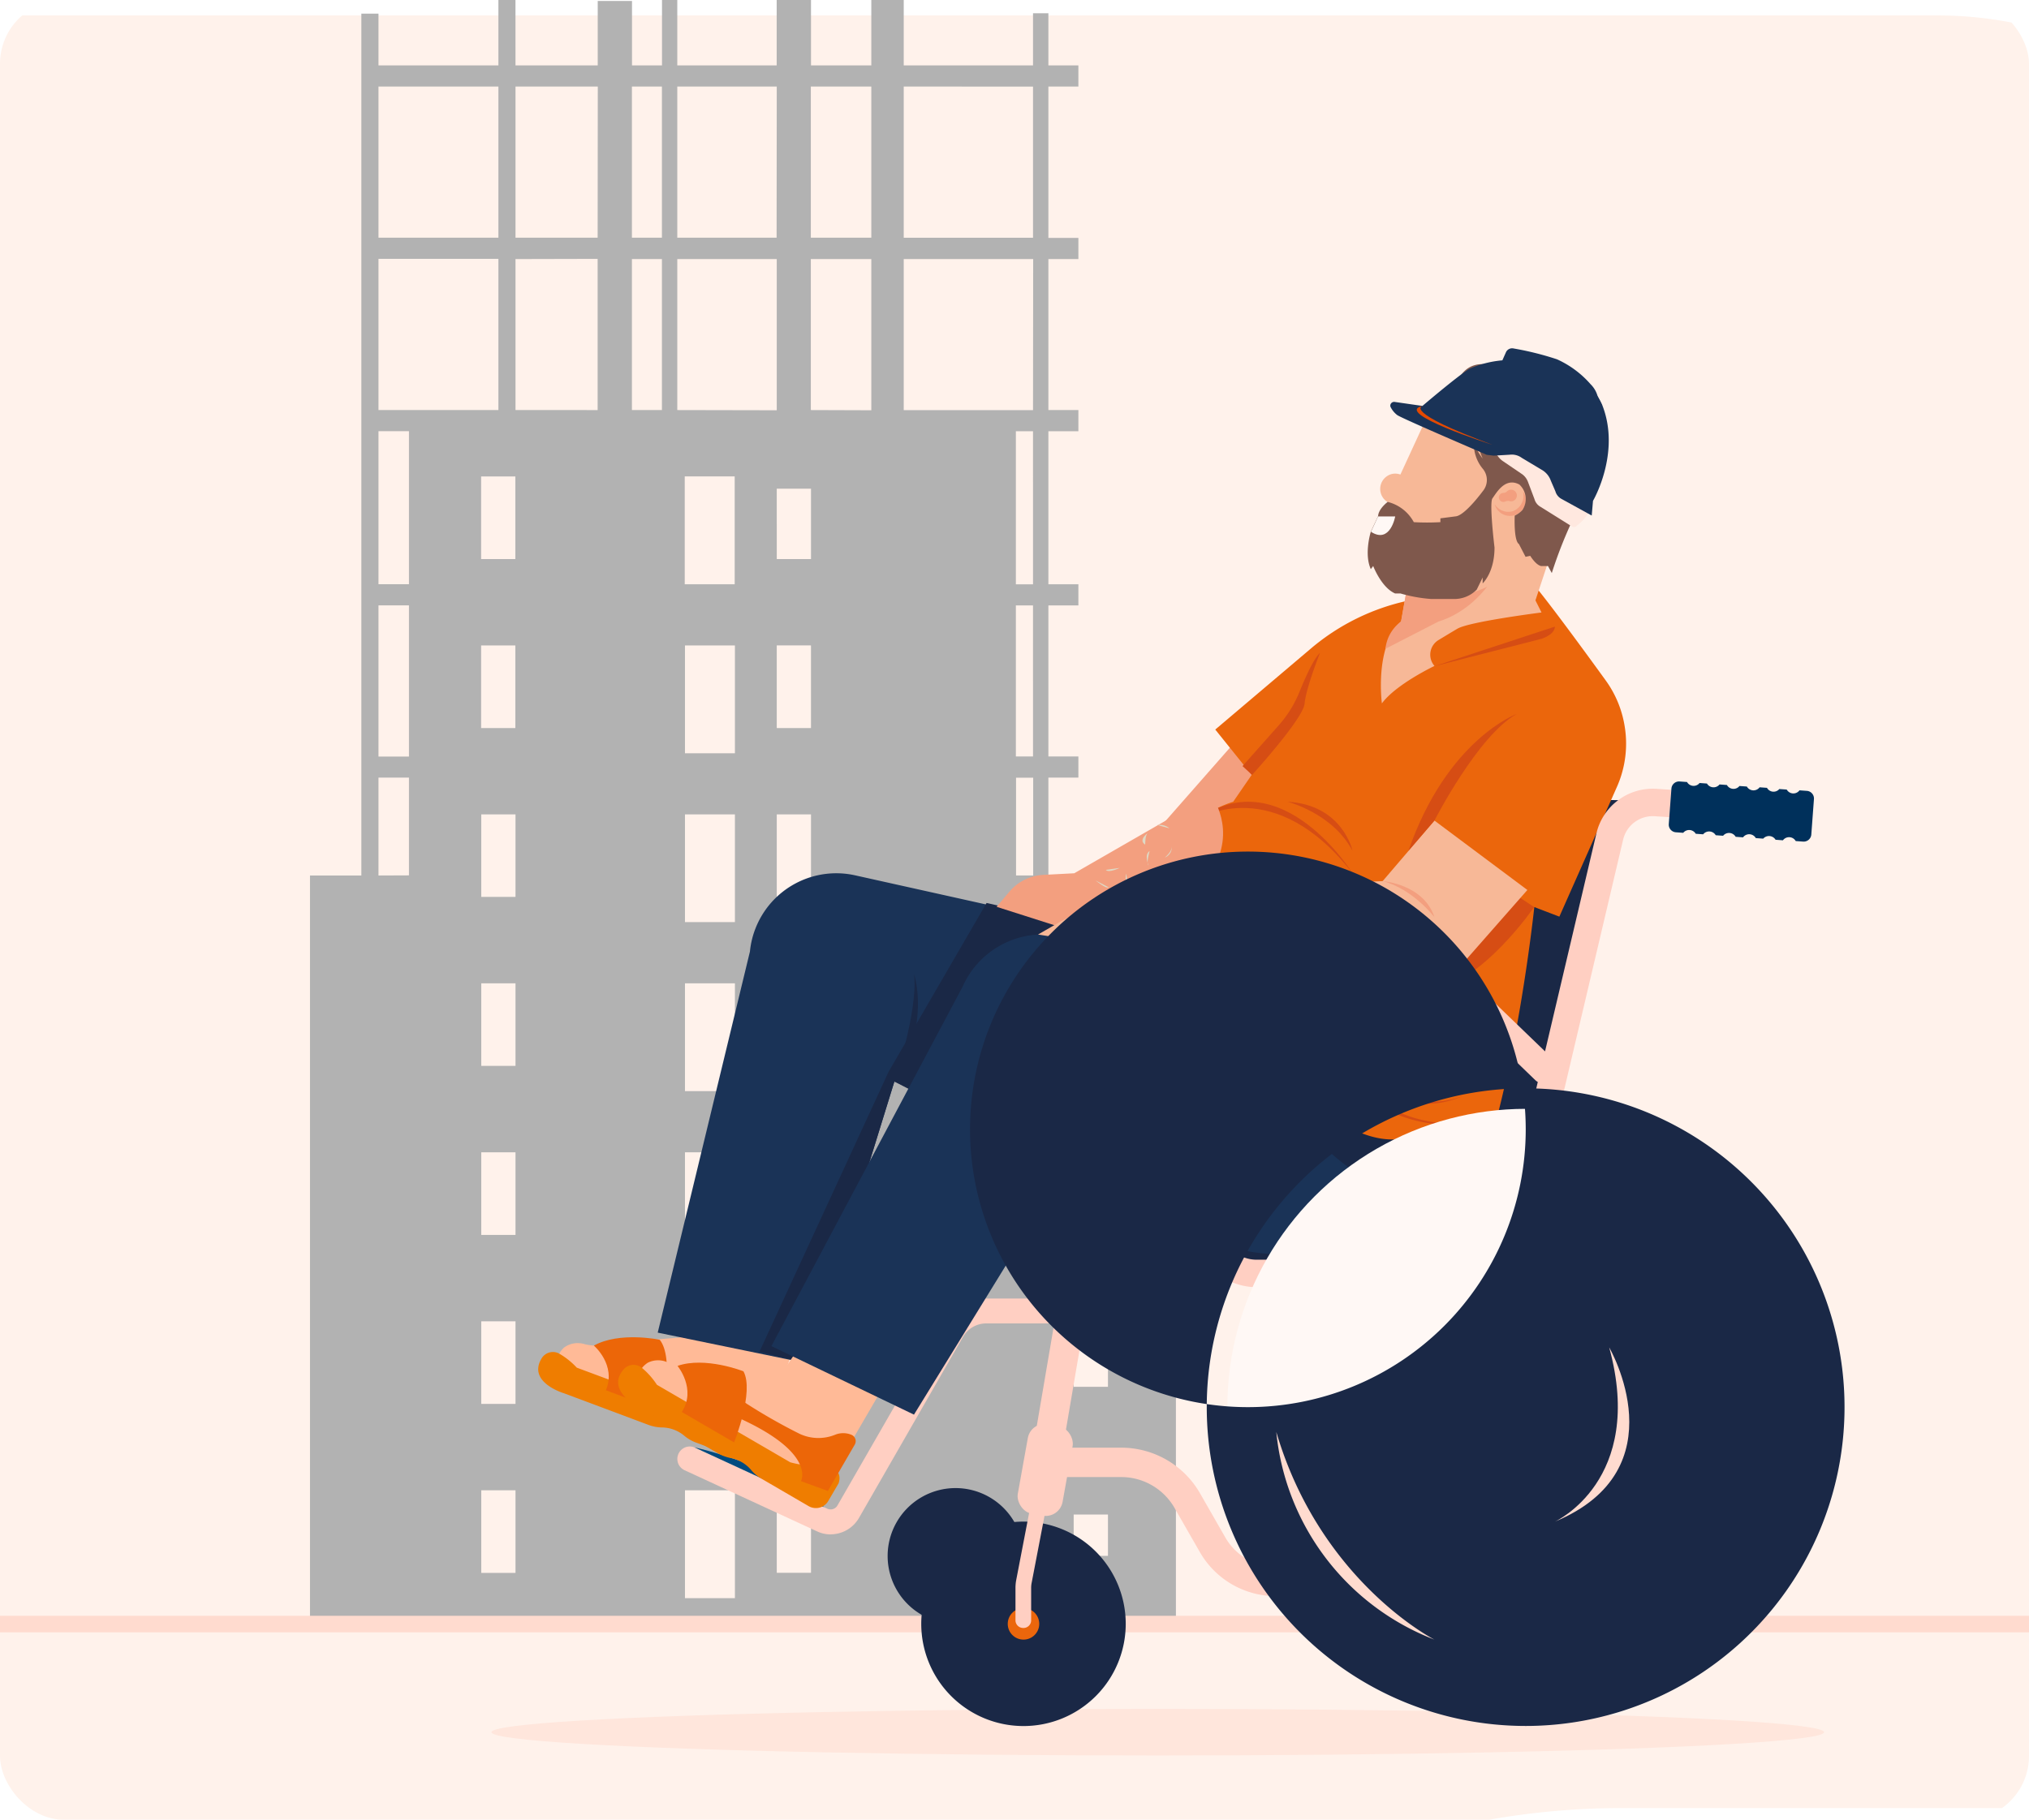 <svg xmlns="http://www.w3.org/2000/svg" xmlns:xlink="http://www.w3.org/1999/xlink" width="317.91" height="285.19" viewBox="0 0 317.91 285.19">
  <defs>
    <clipPath id="clip-path">
      <rect id="Rectangle_2997" data-name="Rectangle 2997" width="317.91" height="285.19" rx="10" transform="translate(1696.09 2317.311)" fill="#fff" stroke="#707070" stroke-width="1"/>
    </clipPath>
  </defs>
  <g id="Mask_Group_28" data-name="Mask Group 28" transform="translate(-1696.09 -2317.311)" clip-path="url(#clip-path)">
    <g id="Layer_2" data-name="Layer 2" transform="translate(1611.08 2273.634)">
      <g id="Layer_1" data-name="Layer 1">
        <path id="Path_4413" data-name="Path 4413" d="M456.507,147.195a9.734,9.734,0,0,1-6.869-9.349v-.217h0A61.077,61.077,0,0,0,388.561,76.57H71.919a61.083,61.083,0,0,0-61.083,61.059h0a61.083,61.083,0,0,0,61.059,61.1h0a8.771,8.771,0,0,1,8.2,11.931,106.208,106.208,0,0,0-5.773,20.54,6.218,6.218,0,0,1-6.134,5.111h0A68.187,68.187,0,0,0,0,304.5H0a68.186,68.186,0,0,0,68.187,68.186H265.227a68.022,68.022,0,0,0,26.71-5.418,118.838,118.838,0,0,1,46.593-9.752h86.083A107.55,107.55,0,0,0,532.2,249.953h0A107.6,107.6,0,0,0,456.512,147.2Z" transform="translate(0 -30.476)" fill="#fff2eb"/>
        <path id="Path_4414" data-name="Path 4414" d="M337.595,165.545h4.7v-3.317h-4.7v-23.67h4.7v-3.317h-4.7V111.258h4.7v-3.317h-4.7V84.278h4.7V80.961h-4.7V57.242h4.7V53.926h-4.7V45.751h-2.408v8.175H314.93V30.232H342.3V26.915H314.93V0H309.85V26.915H300.4V1.066h-5.364V26.915H279.45V2.727h-2.408V26.915H254.1V0h-2.679V26.915H229.949v3.317h21.473V53.926H232.633V45.817h-2.685V180.89H221.9V297.764H357.575V180.89h-19.98Zm-2.408-3.317H332.5v-23.67h2.685Zm-34.789-17.4v12.949h-5.364V144.825Zm-11.919,0v16.9h-7.826v-16.9Zm6.556-24.567H300.4v11.034h-5.364ZM279.45,107.941V84.278h15.585v23.694Zm-2.408,0h-4.7V84.278h4.7Zm3.576,27.3v-16.9h7.826v16.9Zm19.757-27.3V84.278h9.475v23.694Zm0-27.011V57.242h9.475V80.93Zm-5.364,0H279.45V57.242h15.585Zm-17.969,0h-4.7V57.242h4.7Zm-10.071,0H254.1V57.242h12.894Zm0,3.317v23.694H254.1V84.278Zm-18.258,34.1h5.364v12.949h-5.364Zm0,26.487h5.364V157.78h-5.364Zm86.475-9.584H332.5V111.258h2.685Zm0-27.3H314.93V84.278h20.281Zm0-50.7V80.937H314.93V57.242ZM309.85,30.232V53.926H300.4V30.232Zm-14.827,0V53.926H279.45V30.232Zm-40.935,0h22.966V53.926h-4.7V43.83h-5.37v10.1H254.1ZM232.633,57.242h18.788V80.93H232.633Zm0,27h18.788v23.694H232.633Zm0,27.011h4.774v23.983h-4.774Zm0,27.3h4.774v23.694h-4.774Zm0,42.331V165.545h4.774v15.32Zm21.467,109.3h-5.364V277.231H254.1Zm0-26.487h-5.364V250.75H254.1Zm0-26.487h-5.364V224.268H254.1Zm0-26.487h-5.364V197.787H254.1Zm0-26.487h-5.364V171.306H254.1Zm34.379,109.9h-7.826v-16.9h7.826Zm0-26.487h-7.826v-16.9h7.826Zm0-26.487h-7.826V224.268h7.826Zm0-26.487h-7.826V197.787h7.826Zm0-26.487h-7.826v-16.88h7.826ZM300.4,290.167h-5.364V277.231H300.4Zm0-26.487h-5.364V250.75H300.4Zm0-26.487h-5.364V224.268H300.4Zm0-26.487h-5.364V197.787H300.4Zm0-26.487h-5.364V171.306H300.4Zm32.128-18.661h2.685v15.32h-2.685Zm9.03,36.011h5.37v6.471h-5.37Zm0,26.487h5.37v6.477h-5.37Zm0,26.487h5.37v6.477h-5.37Zm0,26.487h5.37v6.477h-5.37Z" transform="translate(-88.32)" fill="#b2b2b2"/>
        <rect id="Rectangle_2355" data-name="Rectangle 2355" width="485.45" height="2.589" transform="translate(11.167 296.904)" fill="#ffdbcf"/>
        <ellipse id="Ellipse_376" data-name="Ellipse 376" cx="104.402" cy="3.648" rx="104.402" ry="3.648" transform="translate(162.011 311.496)" fill="#ffe6dc"/>
        <circle id="Ellipse_377" data-name="Ellipse 377" cx="13.328" cy="13.328" r="13.328" transform="translate(232.046 284.84)" fill="#fff8f5"/>
        <path id="Path_4415" data-name="Path 4415" d="M381,484.715a16.019,16.019,0,1,1,16.015,16.013A16.019,16.019,0,0,1,381,484.715Zm5.37,0a10.64,10.64,0,1,1,.006,0Z" transform="translate(-151.645 -186.547)" fill="#1a2846"/>
        <circle id="Ellipse_378" data-name="Ellipse 378" cx="2.468" cy="2.468" r="2.468" transform="translate(242.906 295.7)" fill="#eb660c"/>
        <path id="Path_4416" data-name="Path 4416" d="M447.89,448.73h25.283a8.982,8.982,0,0,0,8.97-8.97v-41.6a2.306,2.306,0,0,0-4.605,0v41.6a4.37,4.37,0,0,1-4.364,4.364H447.89A9.114,9.114,0,0,1,440,439.556l-3.991-6.965a14.225,14.225,0,0,0-12.3-7.127h-9.174l5.725-33.573a2.3,2.3,0,0,0-4.539-.777l-6.182,36.263a2.3,2.3,0,0,0,2.27,2.691h11.9a9.632,9.632,0,0,1,8.307,4.816l3.991,6.959A13.731,13.731,0,0,0,447.89,448.73Z" transform="translate(-162.99 -154.908)" fill="#ffcfc2"/>
        <path id="Path_4417" data-name="Path 4417" d="M502.441,280.842l-15.507,65.821a10.836,10.836,0,0,1-10.559,8.362H417.038a5.322,5.322,0,0,1-5.328-5.321v-4.015a13.244,13.244,0,0,1,13.244-13.244h45.9l13.6-41.055a15.4,15.4,0,0,1,14.616-10.559Z" transform="translate(-163.868 -111.775)" fill="#1a2846"/>
        <path id="Path_4418" data-name="Path 4418" d="M341.523,447.566a5.141,5.141,0,0,0,4.5-2.649L362.232,416.7a4.214,4.214,0,0,1,3.714-2.191h12.106a1.95,1.95,0,0,0,0-3.895H365.97a8.139,8.139,0,0,0-7.128,4.214l-16.229,28.2a1.24,1.24,0,0,1-1.589.524l-20.8-9.6a1.95,1.95,0,0,0-1.631,3.54l20.8,9.6a5.05,5.05,0,0,0,2.137.488Z" transform="translate(-126.381 -163.43)" fill="#ffcfc2"/>
        <path id="Path_4419" data-name="Path 4419" d="M342.3,458.737,322,449.37S334.906,452.157,342.3,458.737Z" transform="translate(-128.162 -178.857)" fill="#004b80"/>
        <path id="Path_4420" data-name="Path 4420" d="M327,405.119l-5.707,15.308-2.408,4.966a4.286,4.286,0,0,1-5.358,2.161L288.631,418.3s-3.841-1.156-1.246-3.678a3.612,3.612,0,0,1,3.094-.6,6.941,6.941,0,0,0,2.7.217c2.865-.3,8.374-.915,11.775-1.162a6.273,6.273,0,0,0,4.027-1.86l4.545-9.891Z" transform="translate(-114.026 -159.733)" fill="#ffba97"/>
        <path id="Path_4421" data-name="Path 4421" d="M284.577,424.78a11.768,11.768,0,0,1,2.769,2.209L310,435.417a16.177,16.177,0,0,0,4.756-.253c2.089-.53,3.564.409,3.257,2.221L316.9,440.4a2.228,2.228,0,0,1-1.571,1.391h0a2.239,2.239,0,0,1-1.288-.078l-7.97-2.968a6.24,6.24,0,0,1-1.836-1.047,5.527,5.527,0,0,0-3.431-1.336,6.392,6.392,0,0,1-2.155-.379L285.335,431s-5.8-1.71-3.486-5.484A2.065,2.065,0,0,1,284.577,424.78Z" transform="translate(-111.965 -168.974)" fill="#ef7d00"/>
        <path id="Path_4422" data-name="Path 4422" d="M295.79,422s3.546,3.01,1.884,7l8.891,3.323s1.806-8.428-.451-11.227C306.114,421.07,299.8,419.764,295.79,422Z" transform="translate(-117.73 -167.443)" fill="#ec6608"/>
        <path id="Path_4423" data-name="Path 4423" d="M311.46,427.85a88.108,88.108,0,0,0,11.167,4.214,6.953,6.953,0,0,0,5.586-.8,3.353,3.353,0,0,1,2.468-.4,1.042,1.042,0,0,1,.777.6h0a1.077,1.077,0,0,1,.036.843l-2.926,7.874-4.406-.8s1.71-4.816-11.691-8.205Z" transform="translate(-123.967 -170.292)" fill="#ec6608"/>
        <path id="Path_4424" data-name="Path 4424" d="M312.41,371.89l14.448-59.729a13.358,13.358,0,0,1,.891-3.672h0a13.593,13.593,0,0,1,15.591-8.265l52.162,11.6L436.87,339.2C410.834,371.053,369.5,341.6,369.5,341.6l-20.01-9.066-13.653,44.173Z" transform="translate(-124.345 -119.365)" fill="#1a3357"/>
        <path id="Path_4425" data-name="Path 4425" d="M359.121,334.069l15.344-26.439,31.61,7.272,6.146,5.635-10.192,2.041L393,342.96l17.7,12.268c-8.428,2.378-25.5-6.556-25.5-6.556l-25.181-13.057L346.365,379.79l-7.495-1.806Z" transform="translate(-134.876 -122.442)" fill="#1a2846"/>
        <path id="Path_4426" data-name="Path 4426" d="M349.64,419.02l-8.217,14.11-3.2,4.491a4.286,4.286,0,0,1-5.647,1.2l-22.96-13.352s-3.612-1.806-.6-3.841a3.612,3.612,0,0,1,3.148-.048,6.966,6.966,0,0,0,2.631.674c2.871.193,8.428.518,11.8.855a6.236,6.236,0,0,0,4.28-1.15L337.04,413Z" transform="translate(-122.518 -164.381)" fill="#ffba97"/>
        <path id="Path_4427" data-name="Path 4427" d="M305.822,428.352a11.876,11.876,0,0,1,2.354,2.655l20.895,12.148a16.255,16.255,0,0,0,4.726.56c2.149-.169,3.443,1.005,2.835,2.745l-1.613,2.763a2.221,2.221,0,0,1-1.806,1.1h0a2.3,2.3,0,0,1-1.258-.295l-7.35-4.28a6.152,6.152,0,0,1-1.631-1.342,5.514,5.514,0,0,0-3.148-1.9,6.623,6.623,0,0,1-2.065-.74l-12.3-7.158s-5.418-2.667-2.5-6.02a2.077,2.077,0,0,1,2.871-.241Z" transform="translate(-120.237 -170.306)" fill="#ef7d00"/>
        <path id="Path_4428" data-name="Path 4428" d="M317.56,427.814s3.01,3.612.674,7.224l8.193,4.768s3.2-7.988,1.463-11.143C327.89,428.656,321.888,426.3,317.56,427.814Z" transform="translate(-126.395 -170.075)" fill="#ec6608"/>
        <path id="Path_4429" data-name="Path 4429" d="M332.15,435.74a88.728,88.728,0,0,0,10.294,6.05,6.941,6.941,0,0,0,5.634.163,3.377,3.377,0,0,1,2.5,0,1.084,1.084,0,0,1,.668.722h0a1.078,1.078,0,0,1-.108.831l-4.214,7.266-4.214-1.541s2.5-4.479-10.131-10.071Z" transform="translate(-132.202 -173.432)" fill="#ec6608"/>
        <path id="Path_4430" data-name="Path 4430" d="M430.86,391.275l11.082,5.887H484S455.794,378.254,430.86,391.275Z" transform="translate(-171.49 -153.913)" fill="#1a2846"/>
        <path id="Path_4431" data-name="Path 4431" d="M342,380.336,371.961,324h0a13.749,13.749,0,0,1,16.308-7.669l37.221,10.511S448.28,331,453.27,345.5a17.512,17.512,0,0,1-2.408,14.153,17.782,17.782,0,0,1-16.47,7.615l-15.652-1.493a17.933,17.933,0,0,1-8.1-2.835l-20.69-13.466-25.614,41.6Z" transform="translate(-136.122 -125.697)" fill="#1a3357"/>
        <path id="Path_4432" data-name="Path 4432" d="M441.37,319.71s12.84,8,15.339,15.6,15.086,20.467,20.678,21.292l14.448-7.1S454.927,319.559,441.37,319.71Z" transform="translate(-175.673 -127.25)" fill="#1a2846"/>
        <path id="Path_4433" data-name="Path 4433" d="M455.366,263.47l-14,15.934,8.325,6.79,13.551-15.212Z" transform="translate(-175.673 -104.866)" fill="#f39f7f"/>
        <path id="Path_4434" data-name="Path 4434" d="M495.1,222.39c.795.181,8.626,10.884,12.642,16.434A16.717,16.717,0,0,1,510.714,246h0a16.717,16.717,0,0,1-1.2,9.487l-9.03,20.359-3.925-1.5s-2.137,20.329-6.778,36.378a83.539,83.539,0,0,0-14.622,0c-7.826.71-16.4-8.2-17.831-11.438s-12.377-17.9-22.255-16.934L430,279.217s6.5-17.2,19.378-21.376l2.9-4.214-5.707-7.1,15-12.714a34.914,34.914,0,0,1,15.212-7.489Z" transform="translate(-171.148 -88.515)" fill="#eb660c"/>
        <path id="Path_4435" data-name="Path 4435" d="M533.436,235.69s.156,1.114-2.059,1.9l-16.807,4.3Z" transform="translate(-204.808 -93.809)" fill="#d64d14"/>
        <path id="Path_4436" data-name="Path 4436" d="M502.36,305.874s-8.133,12-16.56,13.274-31.3,1.005-31.3,1.005-7.537-5.37-9.836-5.96L495.949,301.6Z" transform="translate(-176.983 -120.042)" fill="#d64d14"/>
        <path id="Path_4437" data-name="Path 4437" d="M474.7,329.45s8.151,3.082,12.642,15.128a7.292,7.292,0,0,0,1.336,2.251c1.836,2.083,7.561,4.539,12.792,4.13,0,0-9.078-.108-12.762-5.352a4.339,4.339,0,0,1-.6-1.348C487.348,341.393,480.768,329.45,474.7,329.45Z" transform="translate(-188.939 -131.127)" fill="#d64d14"/>
        <path id="Path_4438" data-name="Path 4438" d="M501.2,354.71a12.453,12.453,0,0,0,12.485,1.9S506.3,360.363,501.2,354.71Z" transform="translate(-199.487 -141.181)" fill="#d64d14"/>
        <path id="Path_4439" data-name="Path 4439" d="M453.58,283.84s11.69-7.073,23.881,8.65C477.461,292.49,466.474,274.84,453.58,283.84Z" transform="translate(-180.533 -111.956)" fill="#d64d14"/>
        <path id="Path_4440" data-name="Path 4440" d="M430.858,299.093l-17.6,4.635-12.642-4.033,2-2.366a7.452,7.452,0,0,1,5.309-2.637l4.858-.253,14.351-8.259S436.089,290.1,430.858,299.093Z" transform="translate(-159.454 -113.905)" fill="#f39f7f"/>
        <path id="Path_4441" data-name="Path 4441" d="M449.426,294.937c7.254-6.845,2.926-13.707,2.926-13.707L444.67,284.2Z" transform="translate(-176.987 -111.935)" fill="#f39f7f"/>
        <path id="Path_4442" data-name="Path 4442" d="M521.475,297.058,506.913,286.18l-9.433,11.034a8.964,8.964,0,0,0,1.565,13.087h0a8.964,8.964,0,0,0,11.979-1.354Z" transform="translate(-197.151 -113.905)" fill="#f7b897"/>
        <path id="Path_4443" data-name="Path 4443" d="M470.812,318.214l-44.432-4.093-8.909-3.136-6.08-.957,3.485-2.011a12.222,12.222,0,0,1,2.631-1.12l10.113-2.962a23.734,23.734,0,0,1,6.622-.945l41.23-1.77Z" transform="translate(-163.741 -119.891)" fill="#f7b897"/>
        <path id="Path_4444" data-name="Path 4444" d="M530.264,201.718l-5.418,16.326.951,1.9s-11.257,1.427-13.159,2.534c-.813.476-1.962,1.174-3.01,1.806a2.679,2.679,0,0,0-.6,4.039h0s-6.02,2.853-8.241,5.869c0,0-1.2-8.9,3.01-12.846l3.491-19.649Z" transform="translate(-199.258 -80.28)" fill="#f7b897"/>
        <path id="Path_4445" data-name="Path 4445" d="M520.59,217.22s-2.871,7.934-10.462,10.324l-8.307,4.268a6.062,6.062,0,0,1,2.438-4.268l1.282-7.224Z" transform="translate(-199.733 -86.457)" fill="#f39f7f"/>
        <path id="Path_4446" data-name="Path 4446" d="M498.688,195.212l1.987-4.316a2.408,2.408,0,0,1,.722-4.419,2.36,2.36,0,0,1,1.27.1l4.816-10.444a4.816,4.816,0,0,1,1.956-2.167c4.816-2.811,13.328-2.408,18.734,2.023,6.02,4.882,1.318,14.935,1.318,14.935l-8.632,9.77a14.634,14.634,0,0,1-13.388,4.72,32.231,32.231,0,0,1-4.858-1.2,6.483,6.483,0,0,1-3.913-8.988Z" transform="translate(-198.238 -68.531)" fill="#f7b897"/>
        <path id="Path_4447" data-name="Path 4447" d="M531.869,200.568a.8.8,0,0,1,.235-.036.758.758,0,0,0,.512-.229.9.9,0,0,1,.837-.247.915.915,0,0,1-.2,1.806.8.8,0,0,1-.271-.042.873.873,0,0,0-.6.06.733.733,0,0,1-.163.054.705.705,0,0,1-.349-1.367Z" transform="translate(-211.482 -79.617)" fill="#f39f7f"/>
        <path id="Path_4448" data-name="Path 4448" d="M533.113,203.576a2.589,2.589,0,0,0,1.565-3.106,2.543,2.543,0,0,1,.337.662,2.477,2.477,0,0,1-4.7,1.559,1.8,1.8,0,0,1-.054-.193A2.522,2.522,0,0,0,533.113,203.576Z" transform="translate(-211.053 -79.791)" fill="#f39f7f"/>
        <path id="Path_4449" data-name="Path 4449" d="M518.563,176.774a3.817,3.817,0,0,0-3.534.885,1.86,1.86,0,0,0-.74,1.3,12.864,12.864,0,0,0,.927,3.2,9.843,9.843,0,0,1-1.385-2.51,6.1,6.1,0,0,0,1.385,4.087,2.733,2.733,0,0,1,0,3.546s-2.7,3.684-4.16,3.919l-2.468.319v.6a36.993,36.993,0,0,1-4.166,0,6.39,6.39,0,0,0-4.093-3.172s-1.445,1.06-1.5,2.233l-1.144,2.444s-1.09,3.467,0,5.857l.373-.488s1.276,3.365,3.431,4.3h.837a23.254,23.254,0,0,0,4.816.867h3.486a4.912,4.912,0,0,0,3.654-1.469l.927-1.9v.927s1.866-1.7,1.86-5.629c0,0-.855-7.019-.319-7.711s1.926-3.389,4.214-2.155a3.105,3.105,0,0,1,.47,4,3.787,3.787,0,0,1-1.2.873s-.187,3.913.662,4.455l1.035,2,.734-.156s.849,1.415,1.7,1.6h1.078l.6,1.1a69.743,69.743,0,0,1,3.853-9.553c1.926-3.534,5.165-12.335-.307-16.964s-8.325-4.16-8.325-4.16a1.2,1.2,0,0,1,1.2-.385,6.441,6.441,0,0,0-3.353-.464s-5.051-3.239-7.519.849c0,0-.692,3.239,4.551,3.082,0,0-2.161-.692-2.546-1.7a11.967,11.967,0,0,0,5.165,2c2.853.313,4.214,2.318,2.775,3.612C520.82,177.129,519.556,177.027,518.563,176.774Z" transform="translate(-197.893 -66.611)" fill="#7f584c"/>
        <path id="Path_4450" data-name="Path 4450" d="M499.16,207h2.685s-.77,4.364-3.8,2.408Z" transform="translate(-198.229 -82.39)" fill="#fff8f5"/>
        <path id="Path_4451" data-name="Path 4451" d="M486.508,288.967s-1.535-7.224-10.2-7.687C476.31,281.28,483.347,283.02,486.508,288.967Z" transform="translate(-189.58 -111.954)" fill="#d64d14"/>
        <path id="Path_4452" data-name="Path 4452" d="M476.756,242.54s-2.209,5.55-2.408,7.928-8.235,11.185-8.235,11.185l-1.493-1.379,5.683-6.4a18.24,18.24,0,0,0,3.269-5.3C474.48,246.332,475.8,243.383,476.756,242.54Z" transform="translate(-184.927 -96.535)" fill="#d64d14"/>
        <path id="Path_4453" data-name="Path 4453" d="M501.11,301.94s6.4.451,8.1,5.647C509.213,307.587,505.86,303.18,501.11,301.94Z" transform="translate(-199.451 -120.177)" fill="#f39f7f"/>
        <path id="Path_4454" data-name="Path 4454" d="M515.65,325.58a2.787,2.787,0,0,0,0-3.66S516.372,324.147,515.65,325.58Z" transform="translate(-205.238 -128.13)" fill="#f39f7f"/>
        <path id="Path_4455" data-name="Path 4455" d="M511.447,323.39s-1.475,1.3.783,3.419A4.616,4.616,0,0,1,511.447,323.39Z" transform="translate(-203.377 -128.715)" fill="#f39f7f"/>
        <path id="Path_4456" data-name="Path 4456" d="M486.466,303.252s-.524-1.625-1.686-1.962Z" transform="translate(-192.951 -119.919)" fill="#fffbea"/>
        <path id="Path_4457" data-name="Path 4457" d="M479.449,301.75s-2.534.06-1.806,1.686C477.631,303.436,477.631,302.454,479.449,301.75Z" transform="translate(-190.058 -120.102)" fill="#fffbea"/>
        <path id="Path_4458" data-name="Path 4458" d="M483.188,310a2.185,2.185,0,0,1-2.408,1.108S482.682,310.963,483.188,310Z" transform="translate(-191.359 -123.386)" fill="#fffbea"/>
        <path id="Path_4459" data-name="Path 4459" d="M476.516,307.159a11.266,11.266,0,0,0-1.806,2.306S475.089,307.105,476.516,307.159Z" transform="translate(-188.943 -122.255)" fill="#fffbea"/>
        <path id="Path_4460" data-name="Path 4460" d="M464.427,305.392a4.359,4.359,0,0,1-2.576-1.252Z" transform="translate(-183.825 -121.053)" fill="#fffbea"/>
        <path id="Path_4461" data-name="Path 4461" d="M466.277,309.08s-1.072.885-.831,1.734Z" transform="translate(-185.242 -123.019)" fill="#fffbea"/>
        <path id="Path_4462" data-name="Path 4462" d="M457,305.18a3.256,3.256,0,0,0,1.433,2.655Z" transform="translate(-181.894 -121.467)" fill="#fffbea"/>
        <path id="Path_4463" data-name="Path 4463" d="M444.34,287.813a2.473,2.473,0,0,0-1.92-.524Z" transform="translate(-176.091 -114.321)" fill="#ded9c5"/>
        <path id="Path_4464" data-name="Path 4464" d="M439.435,289.37s-1.589,1.126-.433,1.854C439.026,291.224,438.953,289.749,439.435,289.37Z" transform="translate(-174.563 -115.174)" fill="#ded9c5"/>
        <path id="Path_4465" data-name="Path 4465" d="M445.468,292.89a1.674,1.674,0,0,1-1.078,1.752S445.558,293.715,445.468,292.89Z" transform="translate(-176.875 -116.575)" fill="#ded9c5"/>
        <path id="Path_4466" data-name="Path 4466" d="M440.145,294.11s-.6,1.981-.163,2.251C439.982,296.361,439.212,294.688,440.145,294.11Z" transform="translate(-175.002 -117.061)" fill="#ded9c5"/>
        <path id="Path_4467" data-name="Path 4467" d="M431.225,298.5s-1.746.855-2.185.313Z" transform="translate(-170.766 -118.808)" fill="#ded9c5"/>
        <path id="Path_4468" data-name="Path 4468" d="M434.293,300s-.3,1.023.223,1.463Z" transform="translate(-172.822 -119.405)" fill="#ded9c5"/>
        <path id="Path_4469" data-name="Path 4469" d="M426.39,301.78s1.631,1.36,2.053,1.078Z" transform="translate(-169.711 -120.114)" fill="#ded9c5"/>
        <path id="Path_4470" data-name="Path 4470" d="M511.875,275.131s6.826-13.352,12.9-16.711c0,0-10.884,3.949-16.976,21.449Z" transform="translate(-202.113 -102.856)" fill="#d64d14"/>
        <path id="Path_4471" data-name="Path 4471" d="M451.74,317.306v28.721a9.987,9.987,0,0,0,9.975,9.981h33.3a9.553,9.553,0,0,0,9.331-7.392l14.779-62.739a4.774,4.774,0,0,1,4.972-3.678l21.605,1.4a2.151,2.151,0,0,0,.277-4.292l-21.605-1.4a9.066,9.066,0,0,0-9.433,6.983l-8.048,34.162-8.036-7.753a14.249,14.249,0,0,0-9.951-4.021H461.769A10.035,10.035,0,0,0,451.74,317.306Zm4.3,0a5.737,5.737,0,0,1,5.731-5.731h27.155a9.963,9.963,0,0,1,6.959,2.817l9.463,9.15a2.206,2.206,0,0,0,.409.307l-5.6,23.778a5.267,5.267,0,0,1-5.147,4.075h-33.3a5.683,5.683,0,0,1-5.677-5.677Z" transform="translate(-179.801 -110.604)" fill="#ffcfc2"/>
        <path id="Path_4472" data-name="Path 4472" d="M577.266,276l1.156.084a1.191,1.191,0,0,0,1.968.156l1.156.084a1.2,1.2,0,0,0,1.969.144l1.156.084a1.191,1.191,0,0,0,1.969.157l1.156.084a1.2,1.2,0,0,0,2,.12l1.156.084a1.18,1.18,0,0,0,1.932.187l1.162.084a1.193,1.193,0,0,0,2,.12l1.156.084a1.2,1.2,0,0,1,1.108,1.282l-.415,5.568a1.2,1.2,0,0,1-1.282,1.1l-1.162-.084a1.193,1.193,0,0,0-2-.12l-1.156-.084a1.2,1.2,0,0,0-1.932-.175l-1.162-.084a1.193,1.193,0,0,0-2-.12l-1.156-.084a1.2,1.2,0,0,0-1.969-.163l-1.156-.084a1.2,1.2,0,0,0-1.969-.144l-1.162-.084a1.2,1.2,0,0,0-1.962-.15l-1.162-.084a1.2,1.2,0,0,1-1.1-1.282l.415-5.568A1.2,1.2,0,0,1,577.266,276Z" transform="translate(-229.085 -109.851)" fill="#00305b"/>
        <path id="Path_4473" data-name="Path 4473" d="M406.782,476.379h0a1.2,1.2,0,0,0,1.2-1.2v-5.1a3.807,3.807,0,0,1,.072-.74l4.178-21.75a1.226,1.226,0,0,0-2.408-.464l-4.184,21.75a6.735,6.735,0,0,0-.114,1.2v5.1a1.2,1.2,0,0,0,1.252,1.2Z" transform="translate(-161.408 -177.567)" fill="#ffcfc2"/>
        <rect id="Rectangle_2356" data-name="Rectangle 2356" width="7.133" height="14.243" rx="2.68" transform="matrix(-0.984, -0.177, 0.177, -0.984, 251.026, 281.684)" fill="#ffcfc2"/>
        <circle id="Ellipse_379" data-name="Ellipse 379" cx="46.75" cy="46.75" r="46.75" transform="translate(277.315 217.454)" fill="#fff8f5"/>
        <circle id="Ellipse_380" data-name="Ellipse 380" cx="8.65" cy="8.65" r="8.65" transform="translate(315.415 255.553)" fill="#eb660c"/>
        <path id="Path_4474" data-name="Path 4474" d="M455.31,405.854a49.965,49.965,0,1,1,49.964,49.965A49.965,49.965,0,0,1,455.31,405.854Zm6.453,0a43.534,43.534,0,1,0-.018,0Z" transform="translate(-181.222 -141.651)" fill="#1a2846"/>
        <path id="Path_4475" data-name="Path 4475" d="M473.41,445.35a38.94,38.94,0,0,0,24.778,32.543S480.309,468.809,473.41,445.35Z" transform="translate(-188.426 -177.257)" fill="#ffdbcf"/>
        <path id="Path_4476" data-name="Path 4476" d="M554.428,423.35s11.143,19.125-8.518,27.3C545.91,450.65,560.135,444.209,554.428,423.35Z" transform="translate(-217.282 -168.501)" fill="#ffdbcf"/>
        <path id="Path_4477" data-name="Path 4477" d="M496.894,325.5h-29.3a1.69,1.69,0,0,1-1.722-2.33h0a6.02,6.02,0,0,1,5.466-3.221H493.09a6.146,6.146,0,0,1,5.039,2.486l.355.506A1.669,1.669,0,0,1,496.894,325.5Z" transform="translate(-185.363 -127.345)" fill="#1a2846"/>
        <path id="Path_4478" data-name="Path 4478" d="M421.71,362.056s7.182-6.3,4.87-14.706C426.58,347.35,426.279,356.169,421.71,362.056Z" transform="translate(-167.848 -138.251)" fill="#1a2846"/>
        <path id="Path_4479" data-name="Path 4479" d="M430.351,366.59s-.7,3.407-5.051,3.124Z" transform="translate(-169.277 -145.909)" fill="#1a2846"/>
        <path id="Path_4480" data-name="Path 4480" d="M377.1,326.23s2.613,7.826-3.112,16.789C374,343.019,377.692,332.147,377.1,326.23Z" transform="translate(-148.855 -129.845)" fill="#1a2846"/>
        <path id="Path_4481" data-name="Path 4481" d="M529.37,189.28l1.053,1.252a3.072,3.072,0,0,0,.789.764l3.052,2.077a2.649,2.649,0,0,1,.867,1.2l1.011,2.679a1.975,1.975,0,0,0,.957,1.2l4.816,3.01a.6.6,0,0,0,.837-.042h0a8.158,8.158,0,0,0,2.065-2.336l-6.279-9.529Z" transform="translate(-210.699 -75.337)" fill="#ffe8df"/>
        <path id="Path_4482" data-name="Path 4482" d="M532.22,165.156l.6-1.348a1.066,1.066,0,0,1,1.2-.548,47,47,0,0,1,6.772,1.692,15.363,15.363,0,0,1,5.261,3.9,4.213,4.213,0,0,1,1.089,1.806l.747,1.565Z" transform="translate(-211.833 -64.968)" fill="#1a3357"/>
        <path id="Path_4483" data-name="Path 4483" d="M503.794,172.824a.6.6,0,0,0-.7.445.536.536,0,0,0,.042.373,3.611,3.611,0,0,0,1.047,1.252c.945.6,11.558,5.141,14,6.212l1.09.132,2.51-.144a2.649,2.649,0,0,1,1.9.494l3.208,1.92a3.172,3.172,0,0,1,1.336,1.649l.716,1.661a1.956,1.956,0,0,0,.957,1.2l4.738,2.607.2-2.3s4.383-7.477,1.469-14.965a7.825,7.825,0,0,0-4.214-4.214l-4.479-1.866a12.485,12.485,0,0,0-6.261-1.023,16.2,16.2,0,0,0-5.869,1.361c-1.9,1.156-7.368,5.827-7.368,5.827Z" transform="translate(-200.232 -66.153)" fill="#1a3357"/>
        <path id="Path_4484" data-name="Path 4484" d="M510.867,178.24s-3.239.843,10.956,6.086C521.823,184.326,506.112,179.33,510.867,178.24Z" transform="translate(-202.977 -70.943)" fill="#e44901"/>
      </g>
    </g>
  </g>
</svg>
